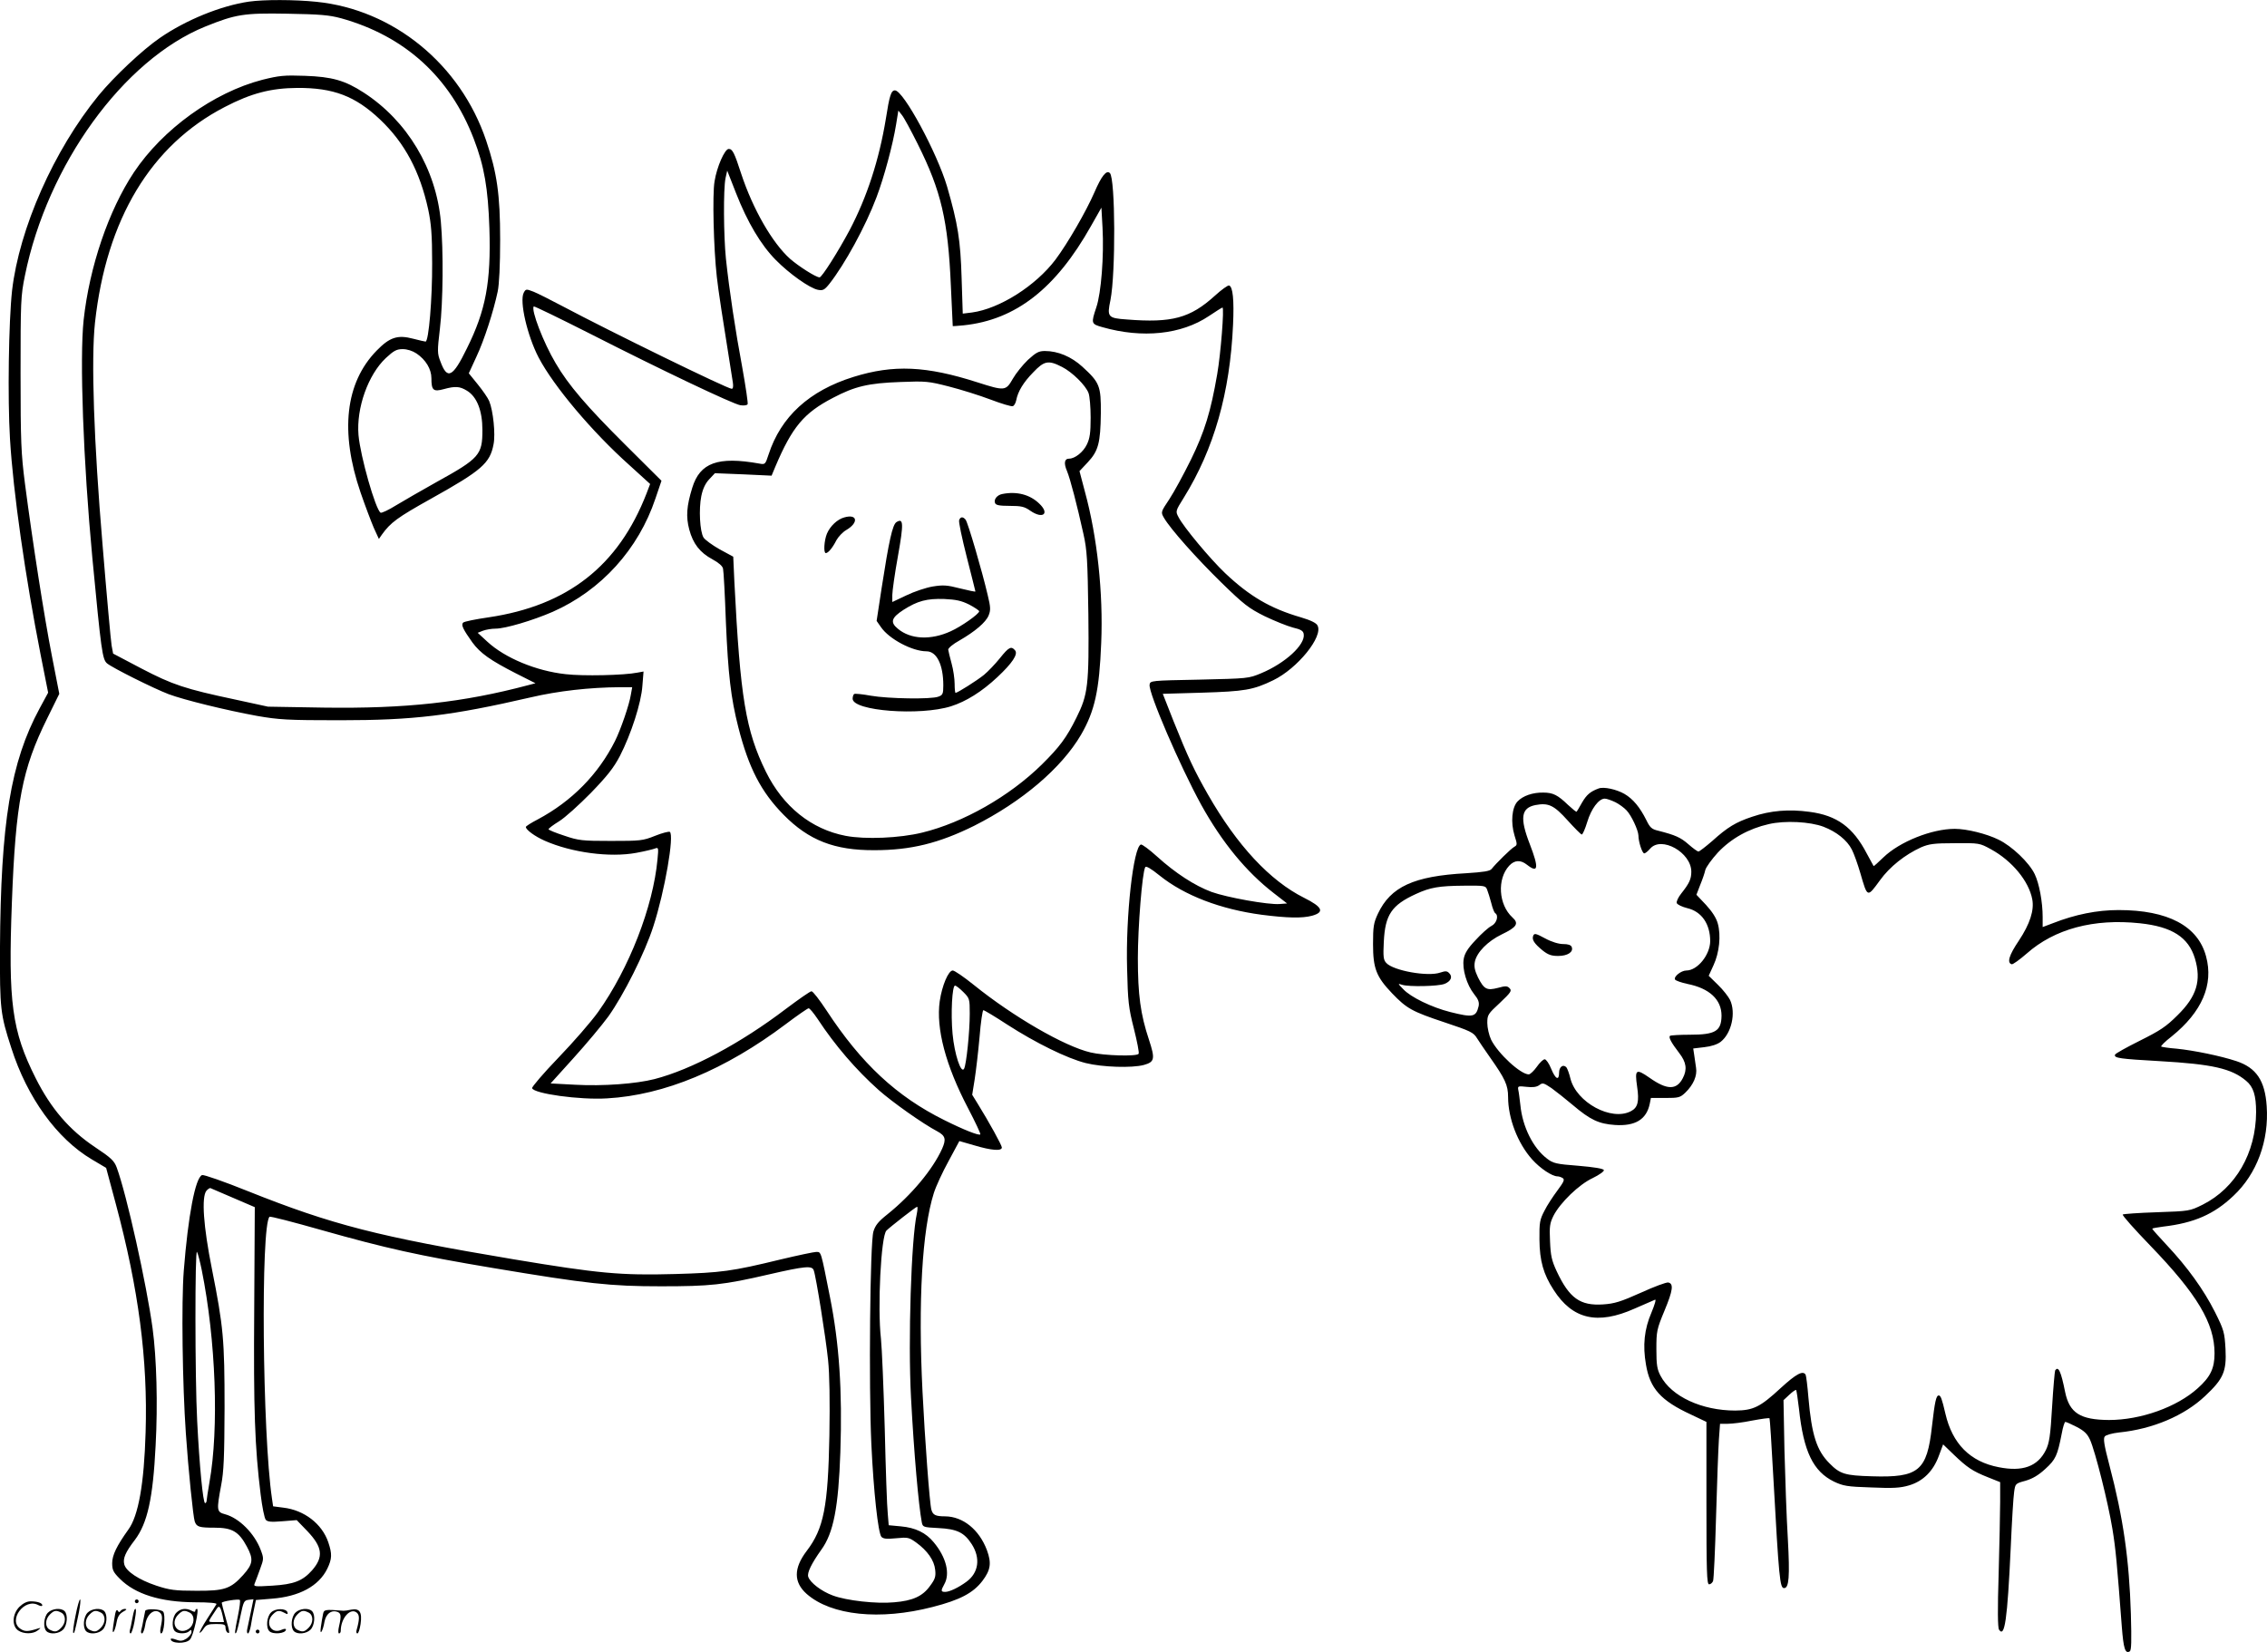 <svg version="1.0" xmlns="http://www.w3.org/2000/svg"
  viewBox="0 0 1200.156 874.664"
 preserveAspectRatio="xMidYMid meet">
<g transform="translate(-0.614,874.843) scale(0.1,-0.1)"
fill="#000000" stroke="none">
<path d="M1325 8740 c-150 -22 -334 -97 -472 -192 -92 -63 -243 -205 -325
-305 -237 -290 -420 -705 -458 -1033 -18 -164 -24 -572 -11 -785 17 -284 81
-729 162 -1142 l40 -202 -45 -83 c-154 -285 -206 -606 -210 -1273 -1 -318 2
-347 60 -525 84 -263 241 -480 426 -590 l76 -45 51 -190 c121 -451 170 -825
158 -1210 -8 -273 -38 -443 -92 -516 -60 -84 -85 -134 -85 -177 0 -36 6 -48
41 -83 81 -81 215 -123 396 -124 78 0 119 -4 115 -10 -3 -5 -25 -41 -50 -79
-24 -37 -41 -70 -39 -72 2 -3 12 7 21 21 14 21 24 25 66 25 43 0 50 -3 50 -19
0 -11 5 -23 10 -26 14 -9 13 0 -10 80 -11 38 -20 73 -20 77 0 8 89 22 96 15 3
-3 -1 -40 -10 -82 -17 -84 -19 -102 -10 -92 4 4 14 44 23 89 16 77 19 83 43
86 l26 3 -14 -68 c-8 -37 -16 -78 -19 -90 -3 -13 -1 -23 4 -23 4 0 11 18 15
40 3 22 11 62 17 89 l10 48 84 7 c146 11 249 67 294 159 25 52 26 78 5 140
-33 97 -127 170 -238 183 l-54 7 -6 41 c-51 344 -60 1445 -13 1492 3 4 126
-28 274 -70 343 -97 514 -135 908 -201 502 -84 623 -97 890 -97 261 0 331 7
572 63 192 44 228 47 237 22 12 -31 64 -357 76 -475 8 -76 10 -217 7 -400 -7
-377 -30 -493 -120 -611 -70 -92 -70 -166 0 -228 130 -114 387 -141 666 -69
145 37 215 74 264 138 44 58 49 95 24 163 -41 109 -127 178 -221 179 -51 0
-65 7 -73 35 -9 28 -35 379 -47 624 -24 480 -2 857 60 1053 11 35 46 111 78
169 l57 106 80 -23 c90 -27 145 -31 145 -11 0 12 -68 135 -128 232 l-29 47 13
81 c7 45 19 146 26 225 6 78 16 142 20 142 5 0 62 -34 126 -76 152 -98 317
-179 416 -204 88 -22 245 -27 308 -10 57 16 60 32 27 133 -45 135 -59 238 -59
433 0 162 23 453 39 481 4 8 29 -6 76 -44 132 -106 323 -179 542 -208 133 -17
213 -19 265 -5 68 19 56 46 -42 95 -180 90 -354 276 -509 547 -73 128 -105
196 -182 388 l-57 145 206 6 c227 7 272 14 379 66 128 62 266 232 234 290 -6
13 -37 28 -88 43 -162 47 -272 112 -401 234 -79 75 -221 245 -247 297 -16 30
-16 32 28 102 160 258 245 556 261 917 6 130 -1 201 -21 207 -6 2 -40 -22 -75
-54 -131 -119 -228 -145 -466 -126 -101 7 -106 13 -87 103 28 143 26 643 -3
672 -18 18 -44 -14 -82 -102 -44 -101 -141 -269 -206 -356 -105 -139 -296
-260 -442 -280 l-49 -6 -6 188 c-6 202 -20 288 -77 485 -53 179 -231 509 -276
509 -20 0 -29 -27 -48 -150 -36 -219 -100 -415 -192 -590 -62 -116 -147 -250
-159 -250 -19 0 -110 58 -156 98 -94 84 -197 263 -259 451 -36 111 -46 131
-66 131 -21 0 -63 -95 -75 -172 -12 -68 -5 -355 12 -505 8 -73 29 -210 85
-560 3 -20 1 -33 -6 -33 -23 0 -643 303 -897 438 -62 33 -130 67 -152 76 -39
15 -41 15 -52 -5 -24 -45 19 -229 79 -344 80 -152 283 -393 480 -569 l110
-100 -19 -50 c-149 -384 -418 -594 -836 -656 -69 -10 -129 -22 -135 -28 -12
-12 0 -36 49 -105 42 -57 94 -94 231 -164 l103 -52 -38 -10 c-346 -92 -649
-125 -1083 -119 l-295 5 -175 38 c-264 56 -330 78 -495 164 l-150 79 -8 43
c-4 24 -26 265 -48 534 -46 544 -61 981 -40 1175 60 548 296 940 687 1142 140
73 245 100 384 101 191 1 307 -43 438 -167 131 -124 211 -275 255 -476 16 -76
21 -133 21 -285 1 -186 -18 -415 -35 -415 -4 0 -34 7 -65 15 -83 22 -125 8
-194 -63 -166 -170 -195 -430 -85 -751 24 -70 56 -154 70 -187 l27 -59 16 23
c46 64 81 90 260 190 269 150 312 188 331 288 11 54 -2 178 -23 229 -7 17 -35
57 -61 89 l-47 58 40 87 c42 89 91 242 113 346 8 38 13 140 13 275 0 239 -17
355 -74 524 -136 404 -491 694 -899 735 -115 12 -279 12 -356 1z m486 -88
c338 -94 577 -311 703 -638 56 -145 76 -263 83 -474 9 -285 -19 -435 -119
-636 -75 -154 -104 -168 -140 -70 -17 43 -17 55 -3 174 17 141 19 414 5 567
-25 279 -178 534 -408 683 -100 65 -168 84 -312 89 -111 4 -136 1 -225 -21
-258 -67 -527 -261 -680 -490 -134 -202 -235 -499 -266 -781 -22 -205 -2 -749
46 -1260 47 -493 53 -538 78 -559 29 -24 245 -132 326 -163 83 -31 304 -85
468 -115 115 -20 159 -23 438 -23 392 0 589 24 1010 121 145 34 312 53 474 54
l64 0 -7 -39 c-8 -53 -54 -186 -84 -246 -89 -177 -229 -319 -409 -415 -35 -18
-63 -36 -63 -40 0 -15 48 -50 100 -73 143 -63 345 -90 485 -64 44 8 89 19 99
23 18 7 19 4 13 -57 -23 -252 -151 -579 -314 -808 -37 -52 -132 -161 -211
-243 -79 -82 -141 -155 -139 -161 9 -29 252 -63 397 -54 303 17 626 152 946
393 61 46 116 84 121 84 6 0 27 -26 48 -57 92 -140 204 -270 323 -376 71 -63
233 -178 311 -219 42 -23 47 -41 25 -91 -50 -111 -163 -246 -290 -348 -48 -38
-64 -58 -74 -91 -18 -59 -25 -819 -11 -1124 12 -257 36 -470 53 -492 10 -11
27 -13 78 -8 62 6 68 5 107 -23 59 -43 95 -94 100 -144 4 -35 0 -49 -27 -85
-39 -55 -92 -79 -190 -87 -95 -9 -253 9 -325 36 -60 22 -120 68 -130 99 -7 21
17 70 69 143 65 89 91 226 101 517 11 325 -6 576 -55 821 -49 247 -46 239 -73
239 -11 0 -97 -18 -189 -40 -259 -63 -314 -70 -558 -77 -289 -8 -405 3 -855
78 -716 120 -959 182 -1407 361 -124 50 -233 88 -242 85 -36 -14 -74 -215 -97
-507 -13 -167 -7 -604 11 -860 13 -192 39 -445 47 -467 10 -29 24 -33 104 -33
94 0 129 -20 172 -100 36 -67 33 -92 -20 -151 -66 -73 -99 -84 -248 -83 -113
0 -141 4 -211 27 -93 31 -161 76 -170 113 -8 31 6 64 56 129 67 89 96 220 110
500 12 220 5 463 -16 620 -32 235 -137 708 -190 852 -13 35 -29 51 -115 108
-136 91 -233 204 -314 365 -126 250 -146 402 -126 930 20 530 54 706 187 975
l64 130 -39 200 c-40 204 -102 600 -143 915 -20 157 -23 217 -23 580 0 384 1
411 23 519 119 587 521 1143 955 1319 161 65 204 72 432 68 175 -3 223 -7 286
-24z m3054 -667 c124 -248 160 -404 175 -748 5 -116 10 -213 10 -215 0 -1 26
1 58 4 276 29 488 195 674 526 l55 97 6 -107 c8 -147 -7 -345 -33 -421 -28
-85 -28 -88 33 -105 211 -60 417 -39 563 59 37 25 69 45 72 45 10 0 -9 -244
-28 -353 -34 -197 -66 -303 -139 -452 -38 -77 -89 -171 -114 -209 -46 -69 -46
-69 -29 -99 34 -59 173 -215 304 -343 120 -117 145 -136 229 -178 52 -25 119
-52 149 -60 43 -10 56 -18 58 -35 9 -56 -98 -154 -225 -207 -67 -28 -70 -28
-328 -34 -257 -5 -260 -5 -263 -27 -6 -43 161 -431 273 -635 110 -199 239
-356 384 -468 l71 -55 -39 -3 c-60 -5 -281 35 -361 64 -89 33 -192 100 -289
188 -41 37 -79 65 -85 63 -40 -13 -81 -380 -73 -657 4 -175 8 -208 36 -318 17
-68 29 -128 25 -133 -9 -15 -183 -10 -254 7 -138 32 -411 190 -619 358 -52 42
-102 76 -111 76 -23 0 -57 -80 -69 -163 -20 -144 31 -339 150 -566 38 -73 68
-136 65 -139 -8 -7 -87 24 -191 76 -252 125 -439 299 -623 580 -37 56 -72 102
-80 102 -7 0 -67 -42 -135 -93 -239 -182 -499 -321 -696 -372 -97 -25 -273
-38 -418 -30 l-132 7 121 134 c67 74 150 173 185 221 80 112 193 336 238 477
60 184 112 484 87 500 -5 3 -41 -6 -78 -21 -65 -26 -77 -27 -234 -27 -152 0
-171 2 -247 28 -46 15 -83 30 -83 34 0 4 25 23 56 42 31 19 106 87 168 150 87
90 121 133 154 196 59 115 113 281 119 372 l6 75 -33 -6 c-69 -14 -288 -19
-380 -8 -156 17 -321 86 -414 172 l-51 47 28 11 c16 6 46 11 67 11 51 0 196
43 302 89 256 113 454 331 544 600 l32 94 -192 191 c-203 202 -301 316 -368
431 -65 109 -132 284 -116 301 3 2 137 -63 299 -145 385 -196 754 -371 794
-378 18 -3 35 -1 39 5 3 5 -10 92 -28 193 -37 198 -69 410 -87 579 -12 120
-14 366 -2 425 l9 40 47 -120 c60 -153 131 -273 210 -353 73 -74 179 -149 223
-158 27 -5 35 -1 62 33 80 102 190 302 248 456 40 105 87 280 104 386 l12 74
19 -24 c11 -13 48 -82 84 -154z m-2654 -1108 c49 -33 79 -83 79 -131 0 -64 10
-73 65 -58 62 17 85 15 123 -8 53 -32 82 -106 82 -208 0 -132 -15 -150 -245
-277 -77 -43 -172 -98 -212 -122 -40 -25 -77 -42 -82 -39 -27 17 -107 298
-117 411 -12 143 51 320 145 408 42 39 57 47 89 47 24 0 52 -9 73 -23z m2895
-3381 c33 -33 34 -36 34 -115 0 -96 -18 -269 -30 -291 -16 -29 -51 77 -61 185
-10 108 -2 255 13 255 6 0 25 -15 44 -34z m-3865 -1090 l114 -49 -3 -536 c-4
-539 3 -733 34 -985 8 -66 20 -126 27 -134 9 -11 28 -13 88 -8 l76 6 56 -58
c81 -85 87 -137 25 -208 -50 -56 -96 -74 -210 -81 -97 -6 -101 -5 -93 13 4 10
17 44 28 75 20 54 20 57 3 102 -33 87 -114 168 -188 188 -45 12 -46 20 -21
154 14 73 17 150 18 410 0 361 -6 428 -67 735 -45 225 -56 381 -29 414 8 9 17
15 21 14 4 -2 59 -25 121 -52z m3619 -83 c-30 -134 -47 -673 -31 -973 16 -300
40 -570 57 -661 5 -26 8 -27 87 -31 101 -5 138 -24 178 -86 47 -74 36 -151
-28 -198 -42 -31 -90 -54 -113 -54 -23 0 -24 6 -5 40 32 56 11 143 -56 223
-41 50 -96 77 -174 84 l-64 6 -5 61 c-4 33 -11 237 -16 451 -6 215 -15 428
-20 475 -19 166 0 544 29 573 20 20 156 126 162 126 4 1 3 -16 -1 -36z m-3786
-298 c75 -372 92 -839 41 -1125 -8 -47 -15 -91 -15 -97 0 -7 -4 -13 -8 -13
-11 0 -30 197 -42 435 -12 227 -12 915 -1 895 5 -8 16 -51 25 -95z m111 -1832
l7 -33 -42 0 c-42 0 -42 0 -28 23 8 12 21 32 29 44 15 25 22 18 34 -34z M5448
6843 c-28 -27 -64 -72 -80 -100 -37 -65 -43 -65 -187 -19 -271 87 -444 95
-656 29 -235 -73 -385 -211 -450 -411 -17 -52 -18 -54 -49 -48 -219 39 -314 5
-355 -128 -30 -97 -34 -153 -16 -221 20 -75 56 -122 123 -158 33 -18 54 -36
56 -50 3 -12 10 -139 15 -282 12 -277 26 -401 66 -558 55 -215 120 -341 240
-463 133 -135 269 -188 480 -187 194 0 342 37 528 129 254 128 463 306 566
482 73 126 97 235 107 487 11 264 -21 561 -86 799 l-29 110 44 47 c56 60 67
102 69 259 1 145 -6 163 -98 247 -58 53 -129 83 -198 83 -33 0 -47 -8 -90 -47z
m180 -37 c55 -28 126 -98 141 -139 6 -16 11 -74 11 -129 0 -81 -4 -110 -20
-143 -19 -40 -63 -75 -94 -75 -25 0 -29 -24 -11 -66 17 -41 53 -179 87 -333
19 -85 22 -135 26 -426 4 -374 -2 -424 -63 -546 -53 -107 -89 -155 -184 -249
-171 -168 -415 -307 -633 -360 -118 -29 -301 -37 -405 -17 -182 35 -331 155
-422 339 -107 218 -136 393 -167 1006 l-6 133 -72 39 c-39 22 -77 50 -85 62
-20 32 -26 152 -12 220 8 39 22 68 42 89 l30 32 150 -6 150 -7 20 48 c89 210
151 284 305 364 116 61 187 78 359 84 132 5 146 4 255 -24 63 -16 162 -47 220
-69 58 -22 111 -38 118 -35 7 2 15 16 18 31 9 47 38 95 90 148 58 61 80 66
152 29z M5313 6133 c-28 -5 -47 -29 -39 -48 4 -11 22 -15 78 -15 61 0 78 -4
109 -26 67 -46 104 -15 46 39 -49 47 -118 65 -194 50z M4476 6009 c-37 -10
-75 -46 -92 -86 -15 -36 -19 -103 -6 -103 13 0 37 30 56 68 10 18 33 43 52 54
67 39 60 87 -10 67z M5084 5995 c-4 -8 15 -96 40 -195 25 -99 46 -181 46 -183
0 -3 -36 5 -81 16 -70 18 -90 19 -146 10 -35 -6 -98 -27 -139 -47 l-74 -35 0
37 c0 20 13 113 30 207 31 174 29 202 -8 179 -21 -13 -40 -101 -78 -346 l-27
-177 23 -33 c43 -63 166 -128 241 -128 54 0 89 -71 89 -180 0 -45 -3 -52 -26
-60 -38 -15 -267 -11 -358 5 -44 8 -83 12 -88 9 -4 -3 -8 -14 -8 -25 0 -65
356 -92 521 -40 79 25 163 77 246 155 78 73 110 121 93 141 -20 24 -33 18 -80
-41 -25 -31 -63 -71 -85 -89 -37 -30 -140 -95 -150 -95 -3 0 -5 22 -5 48 0 26
-7 75 -16 107 -9 33 -17 66 -18 74 0 8 26 30 59 48 83 48 140 96 155 133 11
27 11 43 -5 108 -29 125 -105 385 -117 399 -14 17 -27 16 -34 -2z m54 -448
c28 -15 52 -31 52 -35 0 -14 -95 -81 -151 -106 -105 -48 -212 -43 -279 13 -43
35 -35 59 30 101 74 47 123 60 215 57 63 -3 91 -9 133 -30z M8470 4574 c-44
-16 -64 -33 -88 -74 -14 -25 -27 -47 -29 -49 -2 -3 -22 14 -46 36 -54 52 -79
65 -131 65 -55 1 -108 -17 -136 -47 -30 -32 -37 -111 -16 -180 15 -47 15 -51
-1 -60 -18 -10 -97 -88 -120 -117 -9 -12 -42 -17 -135 -23 -278 -15 -400 -72
-467 -214 -23 -49 -26 -69 -26 -161 0 -129 17 -173 101 -261 78 -81 105 -96
279 -154 135 -45 152 -53 170 -83 11 -18 43 -64 70 -103 79 -112 95 -146 95
-209 0 -113 51 -245 127 -330 43 -48 106 -90 135 -90 7 0 19 -4 27 -9 12 -8 6
-20 -28 -66 -23 -31 -55 -79 -69 -108 -24 -46 -27 -61 -26 -152 1 -112 21
-183 75 -266 100 -156 232 -187 429 -99 52 23 101 44 108 47 7 3 -2 -27 -19
-68 -38 -88 -47 -174 -29 -276 21 -126 78 -190 238 -264 l82 -39 0 -430 c0
-361 2 -430 14 -430 8 0 17 8 21 17 4 10 11 164 16 343 5 179 12 362 15 407
l6 83 41 0 c23 0 81 7 129 17 49 9 90 15 92 12 2 -2 11 -141 20 -309 30 -542
35 -590 57 -590 26 0 31 59 20 260 -7 113 -14 324 -18 470 l-5 265 31 29 c17
16 33 27 36 25 2 -3 9 -48 15 -100 24 -226 75 -331 185 -385 49 -23 69 -27
197 -31 116 -5 154 -3 201 11 74 22 128 75 158 158 l22 59 56 -54 c71 -68 100
-88 181 -120 l65 -26 0 -103 c0 -57 -4 -229 -8 -383 -6 -187 -5 -285 2 -295
30 -44 44 49 62 435 6 137 14 270 18 294 6 44 7 45 59 59 38 11 69 29 106 63
55 50 64 70 87 187 6 34 15 62 19 62 5 0 32 -12 61 -27 40 -21 56 -37 70 -68
28 -63 96 -335 118 -470 18 -110 24 -178 50 -519 9 -117 18 -145 42 -131 9 6
10 53 6 199 -9 289 -40 507 -114 788 -28 106 -33 141 -24 151 6 8 40 17 75 21
179 18 346 89 456 193 97 91 114 130 108 249 -5 88 -8 100 -56 196 -60 119
-146 238 -255 354 -42 45 -77 84 -77 87 0 2 26 7 58 11 163 19 269 65 372 163
124 116 189 292 176 475 -9 135 -55 203 -160 238 -84 28 -227 57 -316 66 -41
3 -78 9 -82 11 -5 2 20 27 55 54 160 129 223 274 182 424 -43 161 -202 245
-463 245 -114 0 -229 -23 -349 -70 l-53 -20 0 53 c0 79 -18 177 -42 227 -29
61 -121 149 -192 183 -63 31 -168 57 -231 57 -122 0 -292 -68 -378 -151 -28
-27 -51 -48 -52 -46 -1 1 -17 31 -36 66 -73 140 -158 202 -303 221 -109 15
-207 7 -304 -26 -87 -29 -130 -55 -212 -129 -35 -30 -67 -55 -72 -55 -6 0 -29
17 -53 38 -42 37 -70 49 -160 72 -35 8 -44 17 -63 56 -34 68 -70 112 -116 139
-42 24 -109 39 -136 29z m88 -73 c20 -10 47 -30 59 -43 26 -27 62 -105 63
-133 0 -33 20 -95 31 -95 5 0 19 11 31 25 59 69 218 -20 218 -122 0 -39 -11
-62 -53 -115 -16 -20 -27 -43 -24 -51 3 -8 28 -20 56 -27 76 -18 121 -84 121
-175 -1 -73 -68 -155 -126 -155 -28 0 -69 -33 -60 -48 4 -6 33 -16 65 -23 117
-23 181 -83 181 -168 -1 -82 -32 -101 -168 -101 -54 0 -102 -3 -105 -6 -8 -8
6 -35 49 -91 38 -49 43 -87 19 -133 -33 -64 -84 -63 -176 2 -72 50 -79 45 -66
-46 12 -80 4 -112 -33 -131 -103 -54 -288 46 -320 173 -6 26 -16 52 -21 59
-17 19 -39 3 -39 -28 0 -44 -19 -35 -42 21 -11 28 -27 50 -34 50 -8 0 -27 -18
-42 -40 -15 -21 -34 -39 -42 -40 -43 -1 -164 111 -200 184 -11 24 -20 63 -20
88 0 43 3 48 67 107 58 55 64 64 51 77 -12 13 -22 13 -62 2 -58 -15 -73 -8
-105 55 -17 36 -22 56 -17 83 10 50 68 109 142 145 80 38 93 58 57 90 -74 68
-82 204 -17 274 28 30 60 32 94 5 60 -47 64 -18 15 109 -54 139 -46 192 30
207 69 13 98 -1 170 -81 37 -41 71 -75 75 -75 5 0 18 30 29 66 21 70 61 124
93 124 10 0 35 -9 56 -19z m1102 -130 c68 -26 125 -71 150 -121 11 -21 31 -77
45 -125 38 -131 36 -130 104 -37 52 72 132 135 217 174 42 18 68 22 179 22
129 1 131 1 191 -32 112 -61 201 -169 219 -265 11 -58 -12 -130 -71 -219 -52
-77 -64 -117 -38 -125 6 -2 42 24 80 57 147 130 354 186 599 160 170 -18 257
-74 291 -186 35 -117 10 -201 -92 -301 -61 -61 -92 -81 -200 -135 -70 -35
-130 -68 -131 -74 -6 -18 26 -22 237 -34 279 -16 380 -39 457 -104 39 -32 53
-78 53 -166 -1 -216 -108 -402 -283 -490 -69 -34 -70 -34 -242 -40 -96 -3
-177 -9 -181 -12 -4 -4 62 -78 146 -165 248 -257 340 -411 340 -570 0 -80 -22
-125 -89 -185 -111 -100 -302 -168 -470 -168 -152 1 -209 37 -232 148 -22 110
-36 140 -53 114 -2 -4 -10 -91 -16 -192 -9 -155 -15 -192 -33 -229 -43 -87
-123 -116 -249 -91 -152 29 -246 124 -283 284 -18 78 -25 96 -35 96 -14 0 -21
-33 -36 -163 -26 -237 -70 -273 -319 -265 -142 4 -168 12 -224 69 -67 67 -94
150 -111 347 -5 62 -12 117 -15 122 -14 23 -49 5 -132 -71 -109 -101 -145
-118 -240 -119 -177 0 -338 74 -396 184 -18 34 -22 57 -22 141 0 95 2 105 43
204 45 108 49 143 20 149 -10 2 -75 -22 -145 -54 -107 -48 -140 -58 -200 -62
-122 -8 -179 33 -246 176 -26 56 -32 82 -35 158 -4 79 -1 96 18 135 36 70 135
166 208 200 35 17 61 36 59 42 -2 8 -52 16 -135 23 -118 9 -134 13 -166 38
-74 56 -130 169 -141 283 -4 32 -8 68 -11 80 -4 21 -1 22 43 17 34 -4 54 -1
68 9 18 14 23 12 65 -16 25 -18 75 -58 112 -89 93 -79 138 -100 224 -106 107
-7 167 29 184 113 l6 30 76 0 c71 0 79 2 107 29 42 41 63 89 56 131 -3 19 -7
50 -10 69 l-5 33 59 7 c37 4 69 15 86 28 58 45 82 154 50 222 -9 18 -37 54
-64 80 l-49 48 26 57 c30 65 40 156 22 220 -8 29 -29 62 -62 98 l-51 54 20 52
c12 29 24 64 27 79 4 15 34 57 67 93 70 74 163 126 269 150 86 20 218 13 290
-14z m-1781 -333 c5 -13 15 -44 22 -71 6 -26 16 -50 20 -53 21 -12 9 -54 -19
-68 -16 -8 -54 -42 -84 -75 -42 -44 -58 -71 -63 -100 -9 -53 16 -137 55 -186
23 -28 28 -44 24 -64 -14 -58 -30 -61 -150 -31 -99 25 -210 79 -249 121 -30
31 -30 31 -5 23 36 -11 190 -8 223 5 34 13 45 38 25 57 -11 12 -20 12 -47 3
-65 -23 -249 10 -286 51 -15 16 -17 33 -13 112 7 143 41 194 170 253 76 35
122 43 256 44 108 1 113 0 121 -21z M8123 3794 c-8 -21 5 -41 50 -78 29 -23
47 -29 82 -29 50 0 82 21 72 47 -4 11 -19 16 -45 16 -24 0 -61 11 -96 30 -50
27 -57 28 -63 14z M406 194 c-10 -47 -15 -88 -12 -91 5 -6 9 7 30 110 7 37 10
67 6 67 -4 0 -15 -39 -24 -86z M720 270 c0 -5 5 -10 10 -10 6 0 10 5 10 10 0
6 -4 10 -10 10 -5 0 -10 -4 -10 -10z M109 241 c-38 -38 -41 -101 -7 -125 29
-20 79 -20 104 0 18 14 18 15 1 10 -53 -17 -69 -17 -92 -2 -69 45 21 166 94
126 12 -6 21 -7 21 -1 0 12 -25 21 -62 21 -19 0 -39 -10 -59 -29z M260 210
c-22 -22 -27 -79 -8 -98 19 -19 66 -14 88 8 22 22 27 79 8 98 -19 19 -66 14
-88 -8z m71 0 c25 -14 25 -54 -1 -80 -23 -23 -33 -24 -61 -10 -25 14 -25 54 1
80 23 23 33 24 61 10z M470 210 c-22 -22 -27 -79 -8 -98 19 -19 66 -14 88 8
22 22 27 79 8 98 -19 19 -66 14 -88 -8z m71 0 c25 -14 25 -54 -1 -80 -23 -23
-33 -24 -61 -10 -25 14 -25 54 1 80 23 23 33 24 61 10z M616 204 c-3 -16 -8
-47 -11 -69 -8 -51 10 -26 19 27 5 27 15 42 34 53 18 10 22 14 10 15 -9 0 -20
-5 -24 -11 -5 -8 -9 -8 -14 1 -5 8 -10 3 -14 -16z M717 223 c-2 -4 -7 -26 -11
-48 -4 -22 -9 -48 -12 -57 -3 -10 -1 -18 4 -18 4 0 14 28 20 62 11 58 10 81
-1 61z M775 220 c-1 -3 -5 -23 -9 -45 -4 -22 -9 -48 -12 -57 -3 -10 -1 -18 4
-18 5 0 13 20 17 45 7 53 44 87 74 68 17 -11 19 -28 8 -80 -4 -18 -3 -33 2
-33 16 0 24 99 11 115 -12 14 -87 18 -95 5z M940 210 c-22 -22 -27 -79 -8 -98
15 -15 61 -15 76 0 9 9 12 8 12 -5 0 -9 -12 -24 -26 -34 -21 -13 -32 -15 -55
-6 -16 6 -29 8 -29 3 0 -24 81 -27 102 -2 18 19 50 162 37 162 -5 0 -9 -5 -9
-10 0 -7 -6 -7 -19 0 -30 16 -59 12 -81 -10z m71 0 c29 -16 25 -65 -6 -86 -56
-37 -103 28 -55 76 23 23 33 24 61 10z M1441 211 c-23 -23 -28 -80 -9 -99 19
-19 88 -13 88 9 0 5 -11 4 -24 -2 -54 -25 -89 38 -46 81 23 23 33 24 62 9 16
-9 19 -8 16 3 -8 22 -64 22 -87 -1z M1570 210 c-22 -22 -27 -79 -8 -98 19 -19
66 -14 88 8 22 22 27 79 8 98 -19 19 -66 14 -88 -8z m71 0 c25 -14 25 -54 -1
-80 -23 -23 -33 -24 -61 -10 -25 14 -25 54 1 80 23 23 33 24 61 10z M1716 201
c-3 -14 -8 -44 -11 -66 -8 -51 10 -26 19 27 8 41 35 63 66 53 22 -7 24 -21 11
-77 -5 -22 -5 -38 0 -38 5 0 9 6 9 13 0 68 51 125 85 97 15 -13 15 -35 -1 -92
-3 -10 -1 -18 4 -18 6 0 13 23 17 50 9 63 -5 84 -49 76 -17 -4 -35 -6 -41 -6
-101 8 -104 7 -109 -19z M1360 110 c0 -5 5 -10 10 -10 6 0 10 5 10 10 0 6 -4
10 -10 10 -5 0 -10 -4 -10 -10z"/>
</g>
</svg>
